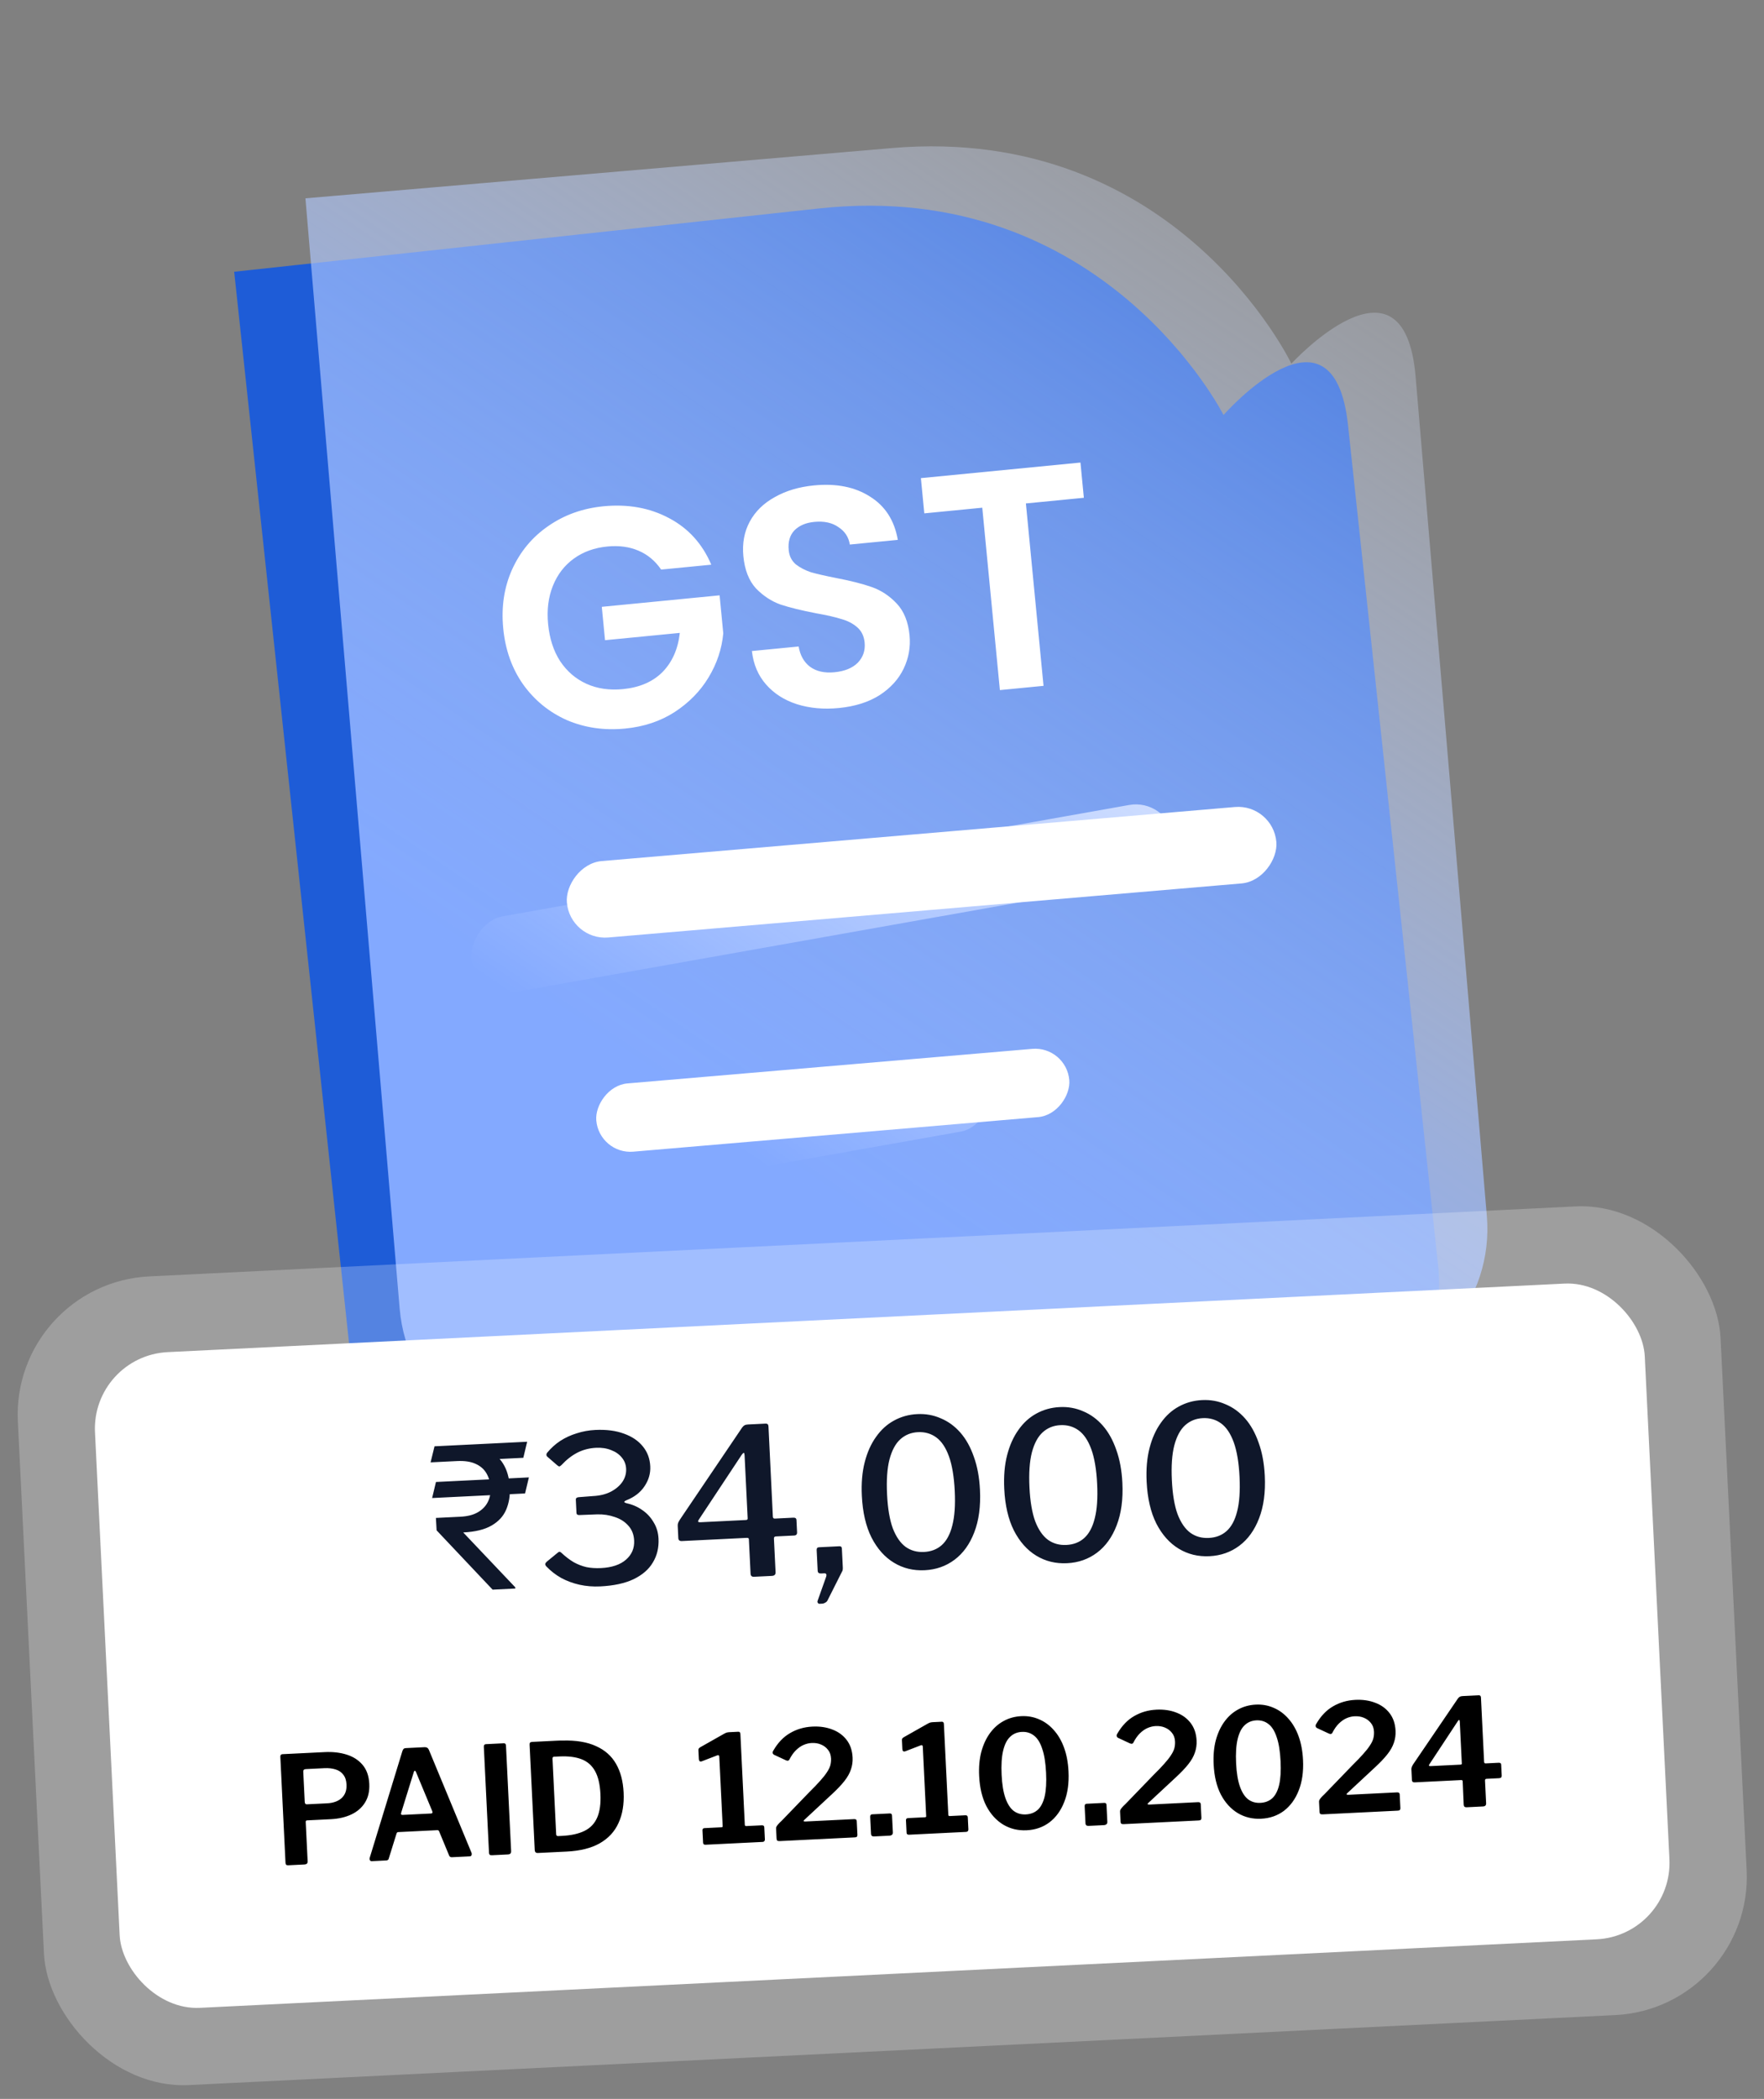 <svg width="153" height="182" viewBox="0 0 153 182" fill="none" xmlns="http://www.w3.org/2000/svg">
<rect x="0" y="0" width="153" height="182" fill="#808080" stroke="none"/>
<path fill-rule="evenodd" clip-rule="evenodd" d="M20.312 23.565L30.654 120.008C31.414 127.097 37.775 132.221 44.862 131.454L113.287 124.048C120.375 123.281 125.507 116.939 124.746 109.851C122.416 88.119 117.85 45.532 116.921 36.868C115.662 25.125 106.123 35.986 106.123 35.986C106.123 35.986 95.731 15.402 71.044 18.075C46.357 20.747 20.312 23.565 20.312 23.565Z" fill="#1E5CD7"/>
<rect width="61.782" height="6.647" rx="3.324" transform="matrix(-0.985 0.175 0.173 0.985 101.211 69.22)" fill="white"/>
<rect width="41.188" height="5.936" rx="2.968" transform="matrix(-0.985 0.175 0.173 0.985 85.227 91.757)" fill="white"/>
<path fill-rule="evenodd" clip-rule="evenodd" d="M26.492 17.197L34.665 113.479C35.285 120.786 41.71 126.202 49.015 125.577L116.853 119.764C124.158 119.138 129.58 112.735 128.96 105.428C127.102 83.541 123.515 41.289 122.782 32.654C121.783 20.886 112.007 31.532 112.007 31.532C112.007 31.532 102.073 10.721 77.333 12.841C52.593 14.961 26.492 17.197 26.492 17.197Z" fill="url(#paint0_linear_13421_107195)"/>
<path d="M57.342 49.389C56.833 48.638 56.18 48.093 55.383 47.752C54.586 47.411 53.683 47.29 52.674 47.389C51.557 47.498 50.59 47.847 49.774 48.436C48.958 49.025 48.352 49.812 47.956 50.796C47.56 51.781 47.421 52.886 47.54 54.112C47.662 55.373 48.011 56.449 48.588 57.339C49.183 58.227 49.947 58.88 50.879 59.299C51.81 59.717 52.862 59.869 54.033 59.755C55.474 59.614 56.618 59.121 57.464 58.274C58.308 57.409 58.808 56.278 58.964 54.88L52.477 55.513L52.197 52.62L62.414 51.623L62.733 54.922C62.608 56.262 62.185 57.531 61.464 58.73C60.743 59.928 59.758 60.934 58.509 61.747C57.276 62.54 55.849 63.016 54.227 63.175C52.407 63.352 50.719 63.108 49.163 62.441C47.623 61.754 46.36 60.722 45.372 59.345C44.402 57.966 43.827 56.348 43.648 54.492C43.468 52.635 43.722 50.936 44.41 49.396C45.114 47.835 46.157 46.578 47.538 45.625C48.935 44.651 50.535 44.077 52.337 43.901C54.463 43.694 56.36 44.036 58.029 44.928C59.696 45.803 60.917 47.148 61.693 48.965L57.342 49.389ZM72.76 61.394C71.445 61.522 70.234 61.413 69.127 61.066C68.038 60.717 67.147 60.149 66.452 59.362C65.757 58.575 65.345 57.605 65.216 56.453L69.27 56.058C69.399 56.827 69.729 57.414 70.259 57.817C70.807 58.218 71.513 58.377 72.378 58.292C73.261 58.206 73.935 57.931 74.399 57.467C74.862 56.986 75.06 56.402 74.994 55.717C74.94 55.159 74.725 54.716 74.347 54.389C73.97 54.062 73.511 53.825 72.969 53.677C72.444 53.51 71.718 53.344 70.793 53.18C69.533 52.939 68.499 52.685 67.691 52.418C66.899 52.132 66.19 51.664 65.563 51.016C64.953 50.348 64.591 49.419 64.475 48.229C64.368 47.112 64.553 46.111 65.031 45.228C65.51 44.344 66.232 43.637 67.2 43.106C68.165 42.557 69.297 42.219 70.594 42.092C72.54 41.902 74.163 42.226 75.463 43.063C76.778 43.881 77.581 45.131 77.871 46.813L73.709 47.219C73.61 46.574 73.279 46.069 72.717 45.706C72.17 45.322 71.474 45.172 70.627 45.255C69.888 45.327 69.312 45.574 68.898 45.996C68.502 46.417 68.339 46.988 68.409 47.709C68.457 48.214 68.66 48.621 69.018 48.932C69.392 49.223 69.832 49.453 70.34 49.622C70.863 49.771 71.589 49.937 72.516 50.119C73.776 50.36 74.811 50.623 75.621 50.908C76.43 51.193 77.149 51.668 77.778 52.335C78.406 53.001 78.776 53.92 78.89 55.092C78.987 56.101 78.817 57.064 78.378 57.98C77.939 58.896 77.24 59.665 76.281 60.286C75.321 60.889 74.147 61.258 72.76 61.394ZM93.713 40.109L94.008 43.164L88.981 43.655L90.51 59.471L86.725 59.84L85.197 44.024L80.169 44.515L79.874 41.46L93.713 40.109Z" fill="white"/>
<rect width="61.784" height="6.647" rx="3.324" transform="matrix(-0.996 0.085 0.085 0.997 110.422 69.695)" fill="white"/>
<rect width="41.19" height="5.936" rx="2.968" transform="matrix(-0.996 0.085 0.085 0.997 92.492 90.697)" fill="white"/>
<rect width="147.83" height="70.192" rx="12" transform="matrix(0.999 -0.049 0.049 0.999 0.961 111.267)" fill="white" fill-opacity="0.24"/>
<rect width="134.554" height="56.915" rx="6.638" transform="matrix(0.999 -0.049 0.049 0.999 7.914 117.571)" fill="white"/>
<path d="M45.873 128.109L45.541 129.501L37.48 129.898L37.813 128.506L45.873 128.109ZM42.726 137.842L37.869 132.7L37.808 131.623L39.927 131.519C40.541 131.489 41.043 131.363 41.433 131.14C41.828 130.912 42.118 130.616 42.304 130.253C42.489 129.89 42.571 129.488 42.55 129.048C42.526 128.556 42.409 128.129 42.2 127.768C41.99 127.401 41.675 127.123 41.254 126.935C40.838 126.741 40.3 126.66 39.64 126.692L37.347 126.805L37.688 125.412L39.573 125.32C40.581 125.27 41.419 125.383 42.088 125.657C42.763 125.926 43.277 126.342 43.629 126.905C43.982 127.468 44.178 128.161 44.218 128.983C44.253 129.69 44.147 130.33 43.903 130.905C43.663 131.474 43.242 131.933 42.638 132.282C42.039 132.631 41.219 132.831 40.177 132.882L44.692 137.641L44.697 137.745L42.726 137.842ZM45.723 125.017L45.39 126.409L38.893 126.729L39.225 125.337L45.723 125.017ZM47.461 126.303C47.374 126.213 47.368 126.106 47.446 125.983C47.782 125.574 48.164 125.229 48.59 124.946C49.028 124.663 49.505 124.443 50.02 124.287C50.535 124.119 51.071 124.022 51.628 123.994C52.589 123.947 53.42 124.055 54.123 124.317C54.824 124.568 55.371 124.939 55.764 125.431C56.156 125.911 56.368 126.483 56.4 127.147C56.431 127.764 56.263 128.343 55.897 128.884C55.542 129.413 55.027 129.813 54.35 130.084C54.222 130.137 54.153 130.188 54.144 130.236C54.145 130.272 54.213 130.31 54.346 130.351C54.85 130.457 55.305 130.655 55.712 130.944C56.118 131.221 56.444 131.574 56.691 132.001C56.949 132.416 57.091 132.891 57.117 133.425C57.154 134.195 56.992 134.881 56.628 135.481C56.277 136.081 55.718 136.566 54.952 136.937C54.197 137.295 53.232 137.503 52.058 137.561C51.441 137.591 50.845 137.543 50.268 137.417C49.703 137.29 49.176 137.096 48.688 136.835C48.199 136.562 47.761 136.221 47.372 135.812C47.309 135.732 47.282 135.662 47.291 135.602C47.312 135.542 47.356 135.48 47.424 135.417L48.35 134.658C48.43 134.583 48.493 134.55 48.541 134.56C48.59 134.569 48.632 134.591 48.669 134.625C49.043 134.975 49.407 135.254 49.762 135.463C50.117 135.659 50.486 135.802 50.871 135.89C51.255 135.966 51.672 135.993 52.123 135.971C53.072 135.924 53.797 135.68 54.298 135.24C54.8 134.799 55.035 134.246 55.002 133.582C54.977 133.06 54.807 132.629 54.493 132.288C54.191 131.946 53.799 131.698 53.316 131.543C52.844 131.376 52.341 131.3 51.807 131.314L50.258 131.373C50.092 131.381 50.006 131.32 50 131.189L49.944 130.033C49.938 129.914 50.017 129.845 50.183 129.825L51.426 129.728C52.008 129.7 52.513 129.58 52.942 129.368C53.383 129.144 53.726 128.86 53.971 128.515C54.215 128.158 54.327 127.773 54.307 127.357C54.289 126.99 54.166 126.669 53.939 126.395C53.711 126.109 53.403 125.892 53.015 125.745C52.627 125.586 52.19 125.518 51.704 125.542C51.111 125.571 50.571 125.711 50.084 125.96C49.597 126.21 49.133 126.572 48.692 127.045C48.624 127.108 48.566 127.147 48.52 127.161C48.484 127.163 48.423 127.13 48.337 127.063L47.461 126.303ZM64.375 123.777C64.453 123.678 64.521 123.615 64.579 123.589C64.649 123.55 64.749 123.527 64.879 123.52L66.409 123.445C66.563 123.438 66.644 123.517 66.653 123.683L67.034 131.51C67.04 131.629 67.096 131.685 67.203 131.68L68.804 131.601C68.982 131.592 69.074 131.659 69.081 131.802L69.133 132.869C69.142 133.047 69.057 133.14 68.879 133.149L67.296 133.227C67.177 133.233 67.121 133.295 67.127 133.413L67.269 136.331C67.279 136.532 67.171 136.639 66.946 136.65L65.398 136.726C65.209 136.735 65.109 136.645 65.1 136.455L64.954 133.467C64.95 133.384 64.889 133.345 64.77 133.351L59.149 133.628C58.947 133.638 58.842 133.554 58.833 133.376L58.781 132.291C58.776 132.196 58.795 132.1 58.838 132.003C58.892 131.893 58.974 131.758 59.086 131.598L64.375 123.777ZM64.695 131.803C64.801 131.798 64.853 131.754 64.849 131.671L64.582 126.21C64.576 126.067 64.554 125.991 64.518 125.981C64.482 125.971 64.419 126.028 64.33 126.151L60.61 131.773C60.499 131.933 60.544 132.008 60.745 131.998L64.695 131.803ZM71.078 139.068C71.019 139.071 70.97 139.043 70.932 138.986C70.893 138.928 70.89 138.863 70.922 138.79L71.643 136.758C71.727 136.528 71.674 136.417 71.484 136.427L71.218 136.44C71.028 136.449 70.929 136.371 70.921 136.205L70.833 134.408C70.826 134.254 70.893 134.173 71.035 134.166L72.814 134.079C72.945 134.072 73.013 134.14 73.02 134.282L73.101 135.937C73.105 136.02 73.097 136.103 73.078 136.188L71.761 138.802C71.717 138.876 71.654 138.933 71.573 138.972C71.492 139.024 71.41 139.051 71.327 139.056L71.078 139.068ZM79.559 122.62C80.283 122.584 80.96 122.705 81.592 122.983C82.235 123.249 82.802 123.661 83.293 124.219C83.784 124.777 84.174 125.477 84.465 126.319C84.767 127.148 84.944 128.102 84.997 129.182C85.067 130.617 84.901 131.849 84.5 132.879C84.109 133.897 83.542 134.686 82.796 135.246C82.051 135.806 81.186 136.11 80.202 136.158C79.217 136.206 78.327 135.989 77.531 135.505C76.734 135.021 76.087 134.292 75.588 133.318C75.1 132.343 74.822 131.139 74.752 129.704C74.698 128.613 74.782 127.64 75.002 126.785C75.221 125.93 75.548 125.201 75.983 124.597C76.416 123.981 76.934 123.51 77.536 123.183C78.15 122.844 78.824 122.656 79.559 122.62ZM80.142 134.574C80.759 134.544 81.272 134.346 81.683 133.981C82.104 133.604 82.409 133.036 82.598 132.278C82.798 131.507 82.869 130.511 82.809 129.289C82.748 128.044 82.581 127.042 82.306 126.283C82.031 125.523 81.666 124.977 81.21 124.643C80.753 124.308 80.223 124.156 79.618 124.186C79.025 124.215 78.518 124.418 78.096 124.796C77.675 125.173 77.359 125.759 77.148 126.554C76.948 127.337 76.879 128.345 76.939 129.578C76.998 130.8 77.165 131.784 77.439 132.531C77.725 133.266 78.096 133.801 78.552 134.135C79.007 134.457 79.537 134.604 80.142 134.574ZM91.911 122.012C92.634 121.976 93.312 122.097 93.944 122.375C94.587 122.641 95.153 123.053 95.644 123.611C96.135 124.17 96.526 124.87 96.817 125.711C97.118 126.54 97.296 127.495 97.348 128.574C97.418 130.009 97.253 131.241 96.851 132.272C96.461 133.289 95.893 134.078 95.148 134.638C94.402 135.198 93.537 135.502 92.553 135.55C91.569 135.599 90.678 135.381 89.882 134.897C89.086 134.413 88.438 133.684 87.939 132.71C87.452 131.736 87.173 130.531 87.103 129.096C87.05 128.005 87.133 127.032 87.353 126.177C87.573 125.322 87.9 124.593 88.334 123.989C88.768 123.373 89.285 122.902 89.888 122.575C90.501 122.236 91.176 122.048 91.911 122.012ZM92.494 133.966C93.11 133.936 93.624 133.738 94.034 133.373C94.455 132.996 94.761 132.428 94.95 131.67C95.15 130.899 95.22 129.903 95.16 128.681C95.1 127.436 94.932 126.434 94.657 125.675C94.382 124.916 94.017 124.369 93.561 124.035C93.105 123.701 92.574 123.548 91.969 123.578C91.376 123.607 90.869 123.811 90.448 124.188C90.026 124.565 89.71 125.151 89.499 125.946C89.3 126.729 89.23 127.737 89.29 128.97C89.35 130.192 89.517 131.176 89.791 131.924C90.076 132.659 90.447 133.193 90.903 133.527C91.359 133.85 91.889 133.996 92.494 133.966ZM104.262 121.404C104.986 121.368 105.663 121.489 106.295 121.767C106.938 122.033 107.505 122.445 107.996 123.003C108.487 123.562 108.877 124.262 109.168 125.103C109.47 125.932 109.647 126.887 109.7 127.966C109.77 129.401 109.604 130.634 109.203 131.664C108.812 132.682 108.244 133.47 107.499 134.03C106.754 134.59 105.889 134.894 104.905 134.942C103.92 134.991 103.03 134.773 102.234 134.289C101.437 133.805 100.79 133.076 100.29 132.102C99.803 131.128 99.524 129.923 99.454 128.488C99.401 127.397 99.484 126.424 99.704 125.569C99.924 124.714 100.251 123.985 100.685 123.381C101.119 122.765 101.637 122.294 102.239 121.967C102.853 121.628 103.527 121.44 104.262 121.404ZM104.845 133.358C105.462 133.328 105.975 133.13 106.385 132.765C106.807 132.388 107.112 131.82 107.301 131.062C107.501 130.291 107.571 129.295 107.512 128.074C107.451 126.828 107.283 125.826 107.009 125.067C106.734 124.308 106.368 123.761 105.912 123.427C105.456 123.093 104.926 122.94 104.321 122.97C103.728 122.999 103.221 123.203 102.799 123.58C102.378 123.957 102.062 124.544 101.851 125.339C101.651 126.121 101.581 127.129 101.642 128.362C101.701 129.584 101.868 130.568 102.142 131.316C102.428 132.051 102.798 132.585 103.255 132.919C103.71 133.242 104.24 133.388 104.845 133.358Z" fill="#0F172A"/>
<path d="M32.03 154.68C32.061 155.321 31.936 155.865 31.654 156.312C31.38 156.751 30.989 157.091 30.48 157.333C29.971 157.575 29.371 157.713 28.678 157.747L26.64 157.848C26.553 157.852 26.512 157.897 26.516 157.984L26.683 161.399C26.691 161.572 26.6 161.663 26.41 161.673L25.007 161.742C24.921 161.746 24.859 161.732 24.823 161.699C24.786 161.657 24.766 161.597 24.762 161.519L24.315 152.339C24.308 152.192 24.369 152.115 24.499 152.109L28.173 151.928C28.866 151.894 29.498 151.967 30.071 152.147C30.644 152.327 31.105 152.626 31.455 153.042C31.805 153.459 31.997 154.005 32.03 154.68ZM30.054 154.738C30.037 154.383 29.945 154.101 29.779 153.893C29.621 153.675 29.396 153.521 29.105 153.431C28.823 153.341 28.501 153.305 28.137 153.323L26.514 153.403C26.367 153.41 26.297 153.483 26.303 153.621L26.431 156.244C26.439 156.391 26.498 156.462 26.611 156.456L28.364 156.37C28.9 156.344 29.323 156.193 29.63 155.917C29.937 155.633 30.079 155.24 30.054 154.738ZM32.233 161.386C32.173 161.389 32.124 161.361 32.086 161.302C32.048 161.243 32.045 161.165 32.075 161.068L34.904 151.831C34.935 151.743 34.971 151.68 35.012 151.644C35.054 151.607 35.118 151.586 35.204 151.582L36.827 151.502C37.009 151.493 37.135 151.574 37.204 151.744L40.892 160.648C40.921 160.716 40.924 160.785 40.902 160.855C40.879 160.926 40.833 160.963 40.764 160.966L39.193 161.044C39.072 161.05 38.991 160.997 38.951 160.886L38.095 158.82C38.084 158.777 38.066 158.748 38.039 158.732C38.02 158.706 37.985 158.695 37.933 158.698L34.544 158.864C34.466 158.868 34.416 158.91 34.394 158.989L33.719 161.157C33.713 161.209 33.689 161.249 33.647 161.277C33.613 161.305 33.562 161.321 33.493 161.324L32.233 161.386ZM37.394 157.253C37.507 157.248 37.538 157.177 37.488 157.041L36.072 153.635C36.044 153.576 36.012 153.547 35.977 153.549C35.942 153.55 35.914 153.586 35.891 153.657L34.8 157.173C34.755 157.314 34.793 157.381 34.914 157.375L37.394 157.253ZM43.694 151.164C43.816 151.158 43.879 151.225 43.886 151.363L44.332 160.504C44.337 160.608 44.315 160.683 44.265 160.729C44.224 160.774 44.147 160.8 44.034 160.805L42.684 160.872C42.58 160.877 42.51 160.863 42.474 160.83C42.437 160.788 42.416 160.729 42.413 160.651L41.965 151.471C41.958 151.324 42.019 151.247 42.149 151.24L43.694 151.164ZM46.183 151.042C46.304 151.036 46.481 151.027 46.715 151.016C46.958 151.004 47.213 150.991 47.481 150.978C47.75 150.965 48.001 150.952 48.234 150.941C48.477 150.929 48.659 150.924 48.78 150.927C49.959 150.895 50.93 151.056 51.693 151.408C52.465 151.752 53.045 152.266 53.434 152.95C53.823 153.625 54.041 154.451 54.089 155.43C54.139 156.451 53.991 157.335 53.645 158.081C53.309 158.826 52.765 159.412 52.013 159.84C51.27 160.258 50.319 160.496 49.159 160.553L46.653 160.676C46.48 160.685 46.389 160.598 46.38 160.417L45.935 151.288C45.93 151.202 45.945 151.14 45.978 151.104C46.019 151.067 46.088 151.047 46.183 151.042ZM48.042 152.33C47.955 152.334 47.915 152.397 47.921 152.518L48.24 159.062C48.245 159.166 48.304 159.216 48.416 159.21L48.741 159.194C49.537 159.155 50.19 159.01 50.698 158.759C51.206 158.509 51.574 158.122 51.8 157.599C52.026 157.076 52.119 156.394 52.078 155.555C52.037 154.724 51.884 154.067 51.617 153.586C51.35 153.096 50.96 152.75 50.447 152.55C49.934 152.35 49.293 152.269 48.522 152.306L48.042 152.33ZM66.074 158.276C66.213 158.269 66.285 158.326 66.291 158.447L66.343 159.512C66.345 159.555 66.329 159.6 66.297 159.645C66.264 159.69 66.209 159.714 66.131 159.718L61.197 159.961C61.059 159.967 60.987 159.91 60.981 159.789L60.928 158.711C60.922 158.59 60.984 158.526 61.114 158.52L62.568 158.448C62.646 158.445 62.684 158.417 62.681 158.365L62.387 152.327C62.382 152.214 62.328 152.174 62.225 152.205L60.871 152.727C60.708 152.778 60.623 152.713 60.614 152.531L60.577 151.778C60.573 151.7 60.584 151.648 60.608 151.621C60.633 151.585 60.674 151.548 60.733 151.51L62.773 150.356C62.874 150.299 62.954 150.26 63.014 150.24C63.083 150.219 63.164 150.206 63.26 150.201L64.039 150.163C64.151 150.158 64.211 150.224 64.218 150.363L64.601 158.231C64.605 158.309 64.646 158.346 64.724 158.342L66.074 158.276ZM70.217 155.378C70.598 155.003 70.907 154.68 71.146 154.408C71.393 154.135 71.585 153.892 71.722 153.677C71.867 153.461 71.966 153.261 72.018 153.076C72.069 152.883 72.09 152.682 72.08 152.475C72.065 152.172 71.974 151.92 71.808 151.72C71.651 151.52 71.449 151.369 71.201 151.268C70.962 151.167 70.695 151.124 70.4 151.139C70.167 151.15 69.935 151.205 69.706 151.303C69.476 151.401 69.254 151.555 69.038 151.765C68.831 151.966 68.641 152.236 68.466 152.574C68.443 152.628 68.401 152.66 68.341 152.672C68.289 152.683 68.223 152.669 68.143 152.629L67.158 152.17C67.078 152.131 67.032 152.077 67.02 152.008C67.008 151.939 67.026 151.869 67.075 151.797C67.467 151.118 67.95 150.613 68.523 150.281C69.106 149.94 69.751 149.752 70.461 149.717C71.102 149.685 71.679 149.77 72.192 149.97C72.704 150.162 73.118 150.463 73.433 150.872C73.748 151.282 73.92 151.79 73.95 152.396C73.968 152.759 73.919 153.104 73.805 153.431C73.7 153.757 73.512 154.092 73.242 154.435C72.973 154.778 72.61 155.16 72.153 155.582L69.775 157.794C69.725 157.832 69.7 157.868 69.702 157.902C69.712 157.936 69.765 157.951 69.86 157.946L74.08 157.739C74.227 157.731 74.304 157.788 74.31 157.91L74.368 159.104C74.371 159.165 74.356 159.218 74.324 159.263C74.291 159.299 74.231 159.319 74.144 159.323L67.639 159.644C67.535 159.649 67.461 159.635 67.416 159.603C67.38 159.57 67.359 159.506 67.355 159.41L67.314 158.566C67.311 158.514 67.317 158.466 67.333 158.422C67.356 158.369 67.4 158.302 67.466 158.22C67.54 158.13 67.651 158.016 67.801 157.879L70.217 155.378ZM77.441 158.888C77.45 159.07 77.346 159.166 77.13 159.177L75.819 159.241C75.645 159.25 75.555 159.176 75.547 159.02L75.476 157.553C75.469 157.406 75.526 157.329 75.647 157.323L77.179 157.248C77.3 157.242 77.364 157.304 77.37 157.434L77.441 158.888ZM83.725 157.407C83.863 157.4 83.935 157.458 83.941 157.579L83.993 158.644C83.995 158.687 83.98 158.731 83.948 158.776C83.915 158.821 83.86 158.845 83.782 158.849L78.848 159.092C78.709 159.099 78.637 159.042 78.631 158.92L78.579 157.843C78.573 157.722 78.635 157.658 78.765 157.651L80.219 157.58C80.297 157.576 80.335 157.548 80.332 157.496L80.038 151.458C80.032 151.346 79.978 151.305 79.875 151.336L78.521 151.858C78.359 151.91 78.273 151.845 78.264 151.663L78.228 150.91C78.224 150.832 78.234 150.779 78.259 150.752C78.283 150.716 78.325 150.679 78.384 150.642L80.423 149.487C80.524 149.43 80.605 149.391 80.665 149.371C80.733 149.35 80.815 149.338 80.91 149.333L81.689 149.295C81.802 149.289 81.861 149.355 81.868 149.494L82.252 157.363C82.255 157.441 82.296 157.478 82.374 157.474L83.725 157.407ZM88.579 148.812C89.133 148.785 89.649 148.877 90.128 149.087C90.606 149.29 91.029 149.598 91.397 150.014C91.772 150.43 92.071 150.94 92.291 151.545C92.511 152.15 92.641 152.838 92.678 153.609C92.728 154.63 92.602 155.517 92.3 156.269C92.007 157.013 91.58 157.598 91.019 158.024C90.458 158.443 89.801 158.67 89.048 158.707C88.304 158.744 87.628 158.582 87.02 158.221C86.412 157.852 85.921 157.312 85.548 156.602C85.184 155.891 84.977 155.025 84.927 154.003C84.889 153.224 84.951 152.527 85.112 151.911C85.281 151.287 85.528 150.75 85.853 150.3C86.186 149.841 86.581 149.488 87.038 149.24C87.502 148.982 88.016 148.84 88.579 148.812ZM88.981 157.331C89.397 157.31 89.741 157.176 90.016 156.928C90.289 156.672 90.487 156.285 90.61 155.767C90.732 155.24 90.772 154.557 90.731 153.717C90.689 152.852 90.577 152.159 90.395 151.638C90.222 151.109 89.987 150.73 89.689 150.502C89.391 150.265 89.039 150.156 88.632 150.176C88.225 150.196 87.885 150.339 87.612 150.604C87.338 150.86 87.136 151.261 87.007 151.805C86.877 152.35 86.833 153.05 86.875 153.907C86.915 154.738 87.026 155.41 87.207 155.921C87.388 156.433 87.628 156.803 87.925 157.031C88.222 157.251 88.574 157.351 88.981 157.331ZM96.043 157.972C96.052 158.154 95.948 158.25 95.731 158.261L94.42 158.326C94.247 158.334 94.157 158.261 94.149 158.105L94.078 156.637C94.07 156.49 94.127 156.414 94.249 156.408L95.781 156.332C95.902 156.326 95.966 156.388 95.972 156.518L96.043 157.972ZM100.053 153.909C100.434 153.535 100.743 153.212 100.982 152.94C101.229 152.667 101.421 152.423 101.558 152.208C101.703 151.993 101.802 151.793 101.854 151.608C101.905 151.415 101.926 151.214 101.916 151.006C101.901 150.703 101.81 150.452 101.644 150.252C101.487 150.051 101.285 149.901 101.037 149.8C100.798 149.699 100.531 149.656 100.236 149.67C100.003 149.682 99.771 149.737 99.542 149.835C99.312 149.933 99.09 150.087 98.874 150.297C98.667 150.498 98.477 150.768 98.302 151.106C98.279 151.159 98.237 151.192 98.177 151.203C98.125 151.215 98.059 151.2 97.979 151.161L96.994 150.702C96.914 150.662 96.868 150.608 96.856 150.54C96.844 150.471 96.862 150.4 96.911 150.329C97.303 149.65 97.786 149.144 98.359 148.813C98.942 148.471 99.588 148.284 100.297 148.249C100.938 148.217 101.515 148.301 102.028 148.502C102.54 148.694 102.954 148.994 103.269 149.404C103.584 149.814 103.756 150.321 103.786 150.927C103.804 151.291 103.755 151.636 103.641 151.963C103.536 152.289 103.348 152.624 103.078 152.967C102.809 153.31 102.446 153.692 101.989 154.114L99.611 156.326C99.561 156.363 99.536 156.399 99.538 156.434C99.548 156.468 99.601 156.483 99.696 156.478L103.916 156.27C104.063 156.263 104.14 156.32 104.146 156.441L104.204 157.636C104.207 157.696 104.192 157.749 104.16 157.794C104.127 157.831 104.067 157.851 103.98 157.855L97.475 158.175C97.371 158.18 97.297 158.167 97.252 158.134C97.216 158.101 97.195 158.037 97.191 157.942L97.15 157.098C97.147 157.046 97.153 156.998 97.168 156.954C97.192 156.901 97.236 156.833 97.302 156.752C97.376 156.662 97.487 156.548 97.637 156.41L100.053 153.909ZM108.917 147.811C109.471 147.784 109.988 147.876 110.467 148.087C110.945 148.289 111.368 148.598 111.735 149.013C112.111 149.429 112.409 149.939 112.63 150.544C112.85 151.149 112.979 151.837 113.017 152.608C113.067 153.629 112.941 154.516 112.639 155.268C112.345 156.012 111.918 156.597 111.358 157.024C110.797 157.442 110.14 157.669 109.387 157.706C108.642 157.743 107.966 157.581 107.359 157.22C106.751 156.851 106.26 156.311 105.887 155.601C105.523 154.89 105.316 154.024 105.266 153.002C105.228 152.223 105.289 151.526 105.45 150.911C105.619 150.286 105.866 149.749 106.192 149.299C106.525 148.84 106.92 148.487 107.376 148.239C107.841 147.981 108.355 147.839 108.917 147.811ZM109.32 156.33C109.735 156.309 110.08 156.175 110.354 155.928C110.628 155.671 110.826 155.284 110.948 154.766C111.07 154.239 111.111 153.556 111.07 152.716C111.028 151.851 110.916 151.158 110.734 150.637C110.561 150.108 110.325 149.729 110.028 149.501C109.73 149.264 109.378 149.155 108.971 149.175C108.564 149.195 108.224 149.338 107.95 149.603C107.677 149.859 107.475 150.26 107.345 150.804C107.216 151.349 107.172 152.049 107.213 152.906C107.254 153.737 107.365 154.409 107.546 154.92C107.727 155.432 107.966 155.802 108.264 156.03C108.561 156.25 108.913 156.35 109.32 156.33ZM117.31 153.06C117.691 152.686 118.001 152.362 118.239 152.09C118.486 151.818 118.678 151.574 118.815 151.359C118.961 151.144 119.059 150.944 119.111 150.759C119.162 150.565 119.183 150.365 119.173 150.157C119.158 149.854 119.068 149.603 118.902 149.402C118.745 149.202 118.542 149.051 118.294 148.951C118.055 148.85 117.788 148.807 117.494 148.821C117.26 148.833 117.029 148.887 116.799 148.985C116.57 149.083 116.347 149.238 116.132 149.448C115.925 149.649 115.734 149.919 115.56 150.257C115.536 150.31 115.494 150.342 115.434 150.354C115.383 150.365 115.317 150.351 115.237 150.312L114.251 149.853C114.171 149.813 114.125 149.759 114.113 149.69C114.101 149.621 114.119 149.551 114.168 149.479C114.56 148.801 115.043 148.295 115.617 147.963C116.199 147.622 116.845 147.434 117.555 147.399C118.195 147.368 118.772 147.452 119.285 147.653C119.798 147.844 120.212 148.145 120.527 148.555C120.842 148.964 121.014 149.472 121.043 150.078C121.061 150.442 121.013 150.787 120.899 151.113C120.793 151.44 120.605 151.774 120.336 152.117C120.066 152.46 119.703 152.843 119.246 153.264L116.868 155.477C116.818 155.514 116.794 155.55 116.795 155.585C116.806 155.619 116.859 155.633 116.954 155.629L121.174 155.421C121.321 155.414 121.397 155.471 121.403 155.592L121.462 156.787C121.464 156.847 121.45 156.9 121.417 156.945C121.384 156.981 121.324 157.002 121.238 157.006L114.733 157.326C114.629 157.331 114.554 157.317 114.51 157.285C114.473 157.252 114.453 157.188 114.448 157.093L114.407 156.249C114.404 156.197 114.411 156.149 114.426 156.105C114.449 156.051 114.494 155.984 114.559 155.903C114.633 155.812 114.745 155.698 114.894 155.561L117.31 153.06ZM126.439 147.3C126.504 147.211 126.566 147.151 126.625 147.122C126.684 147.093 126.77 147.076 126.883 147.07L128.259 147.003C128.38 146.997 128.444 147.063 128.451 147.201L128.723 152.772C128.727 152.867 128.773 152.913 128.86 152.908L129.976 152.853C130.123 152.846 130.2 152.899 130.205 153.011L130.251 153.959C130.259 154.106 130.184 154.184 130.028 154.191L128.938 154.245C128.842 154.25 128.797 154.3 128.802 154.395L128.898 156.369C128.906 156.542 128.815 156.633 128.625 156.642L127.21 156.712C127.045 156.72 126.959 156.646 126.952 156.49L126.865 154.451C126.862 154.382 126.813 154.35 126.717 154.354L122.705 154.552C122.549 154.559 122.468 154.49 122.461 154.343L122.415 153.408C122.412 153.338 122.43 153.259 122.469 153.171C122.508 153.082 122.576 152.97 122.674 152.835L126.439 147.3ZM126.678 153.016C126.756 153.012 126.794 152.98 126.791 152.919L126.615 149.309C126.609 149.197 126.589 149.141 126.554 149.143C126.528 149.136 126.487 149.177 126.43 149.266L123.982 152.979C123.901 153.096 123.934 153.151 124.081 153.143L126.678 153.016Z" fill="black"/>
<defs>
<linearGradient id="paint0_linear_13421_107195" x1="7.419" y1="61.35" x2="76.603" y2="-40.984" gradientUnits="userSpaceOnUse">
<stop stop-color="#83A9FF"/>
<stop offset="1" stop-color="white" stop-opacity="0"/>
</linearGradient>
</defs>
</svg>
